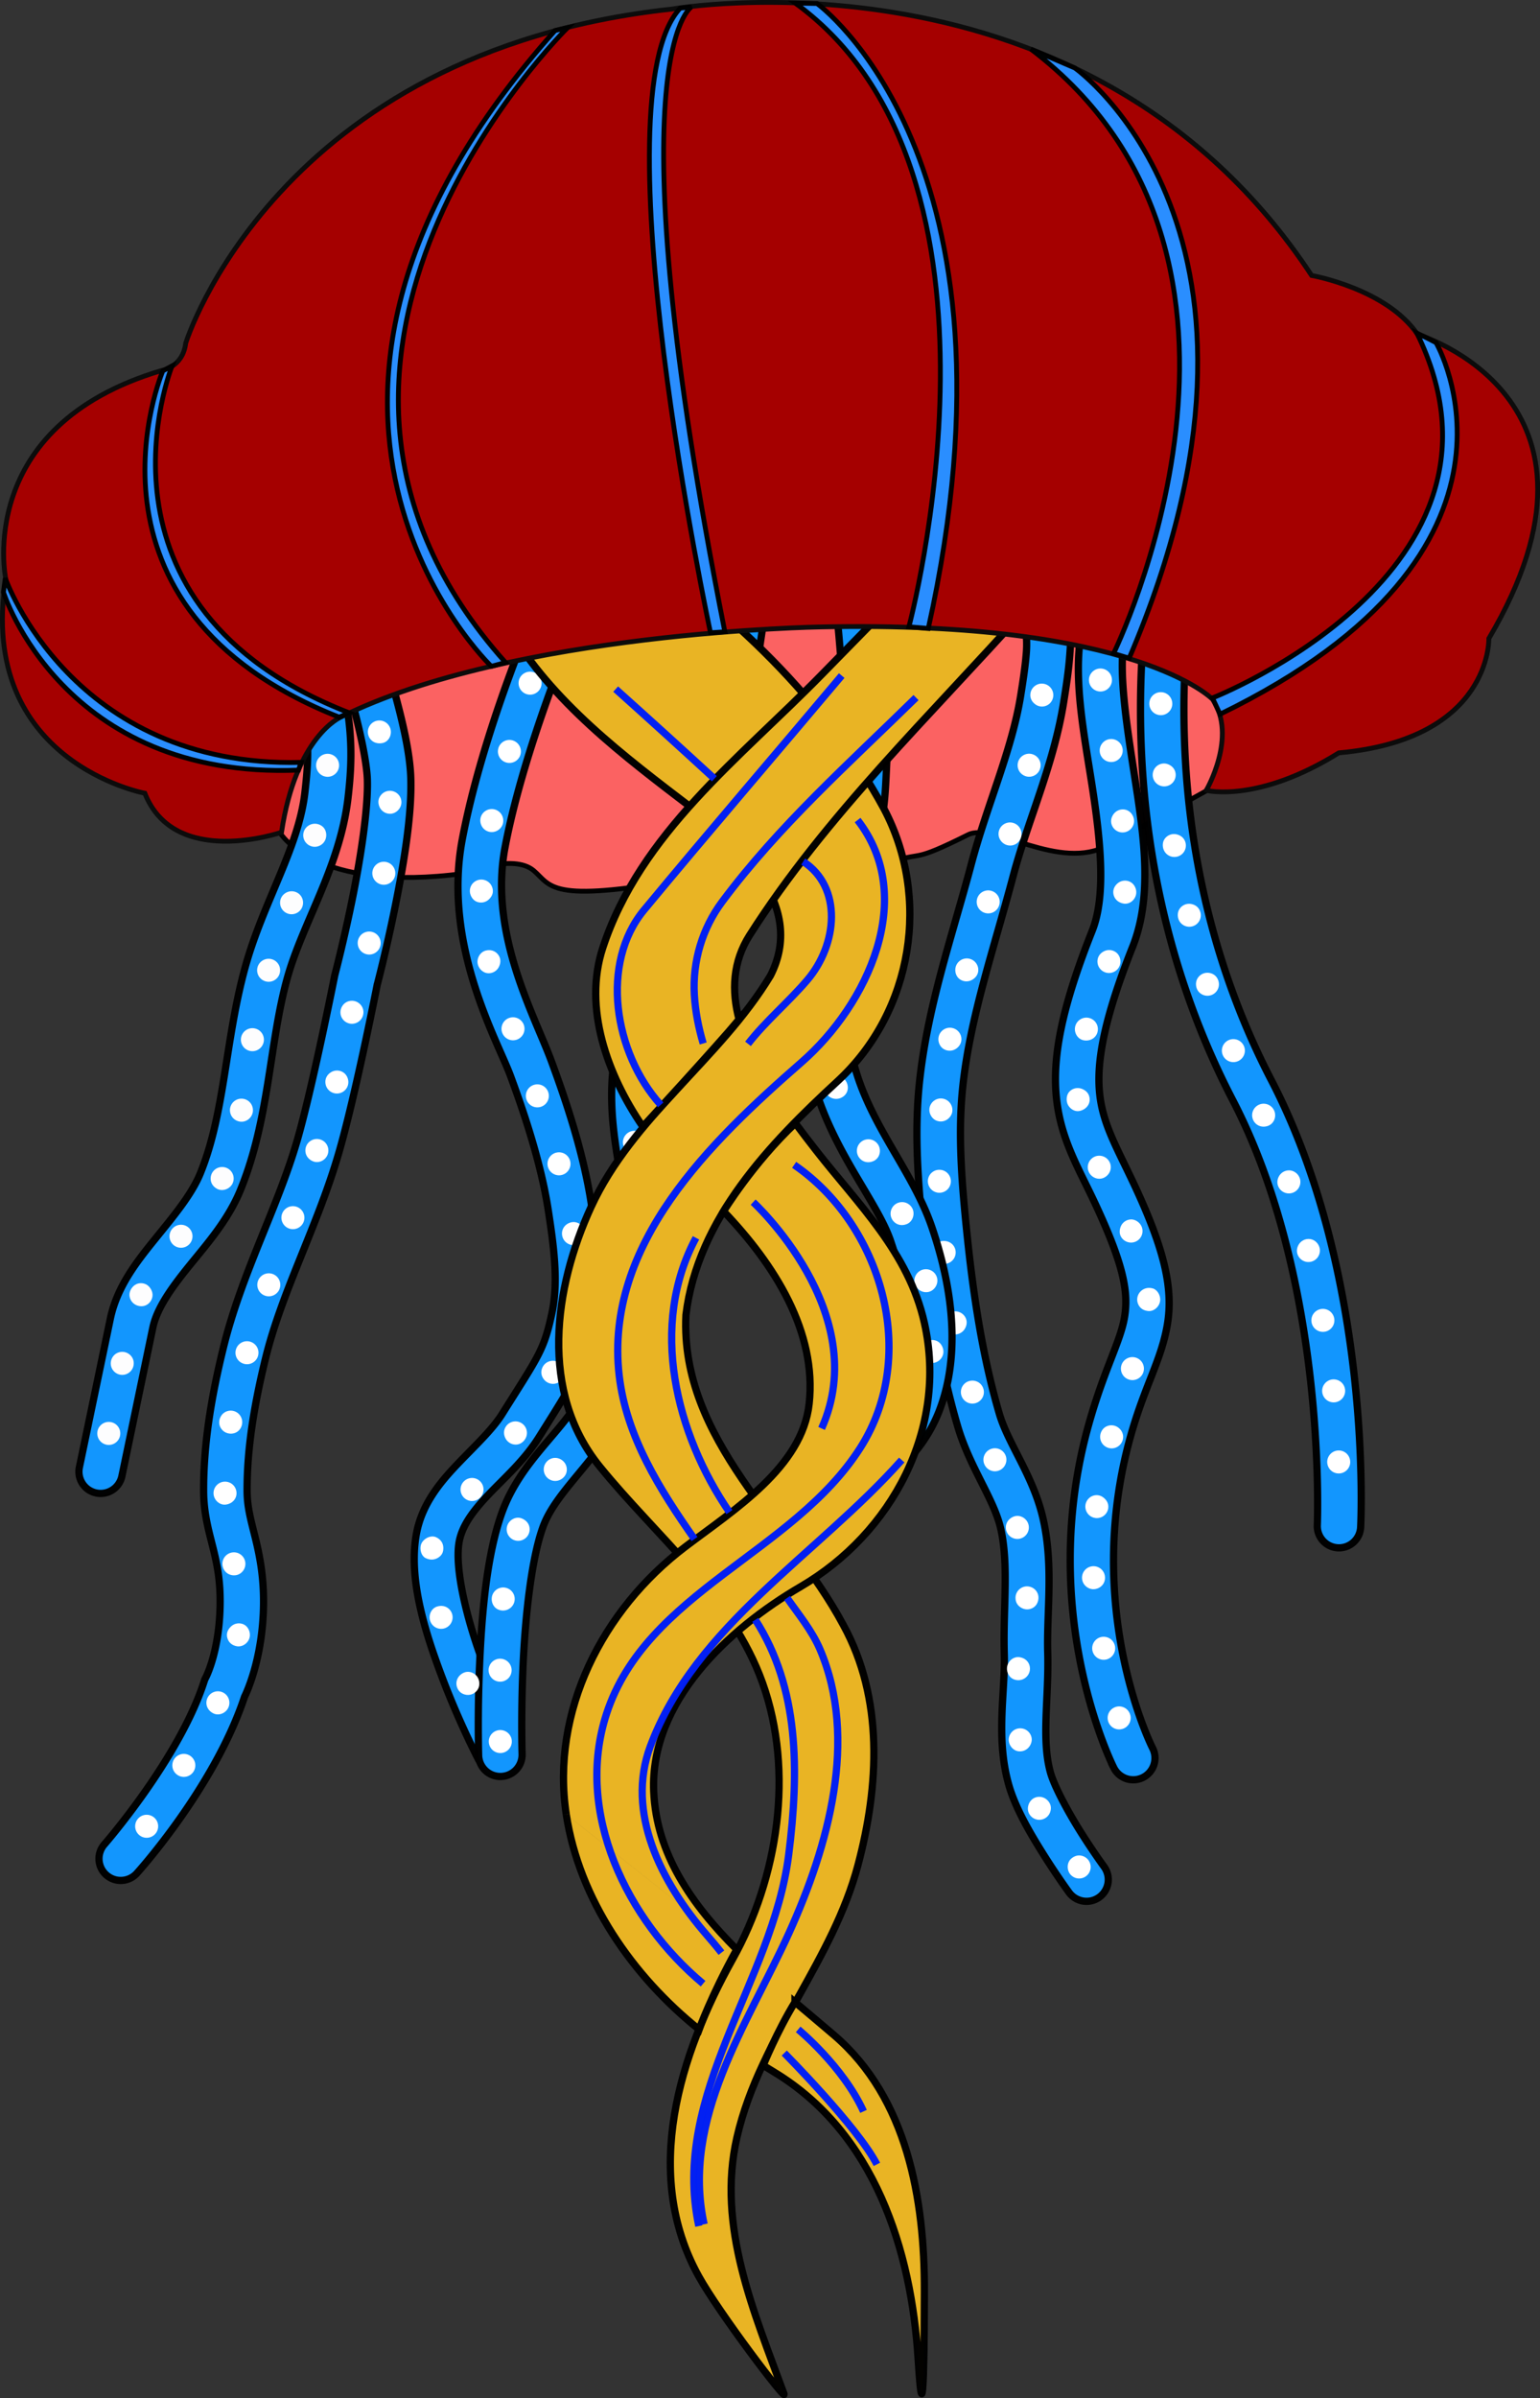 <?xml version="1.0" encoding="UTF-8" standalone="no"?>
<!-- Created with Inkscape (http://www.inkscape.org/) -->

<svg
   width="63.8mm"
   height="99.28mm"
   viewBox="0 0 63.8 99.28"
   version="1.1"
   id="svg1"
   xml:space="preserve"
   xmlns="http://www.w3.org/2000/svg"
   xmlns:svg="http://www.w3.org/2000/svg"><rect x="0" y="0" width="63.8" height="99.28" fill="#333333" stroke="none"/><defs
     id="defs1" /><g
     id="layer2"
     transform="translate(-250.264,-96.103)"><g
       id="g89"
       transform="translate(153.578,-2.365)"><path
         style="display:inline;fill:#fb6262;fill-opacity:1;stroke:#000000;stroke-width:0.2;stroke-dasharray:none;stroke-opacity:0.986"
         d="m 108.291,132.948 c 0,0 1.467,2.512 7.641,1.675 0,0 2.01,-0.837 2.863,-0.115 0.729,0.617 0.609,1.37 6.163,0.362 2.025,-0.367 3.981,0.883 8.749,-0.74 1.267,-0.431 0.691,0.089 3.083,-1.105 1.071,-0.535 3.784,1.552 5.811,0.43 l 4.463,-2.472 1.384,-3.255 -6.557,-3.871 -9.343,-0.494 -10.931,0.753 -8.031,2.009 -5.414,3.191 z"
         id="path9" /><path
         style="color:#000000;display:inline;fill:#1296fe;fill-opacity:1;stroke:#000001;stroke-width:0.3;stroke-linecap:round;stroke-dasharray:none;stroke-opacity:0.986"
         d="m 111.346,124.715 a 0.9,0.9 0 0 0 -0.572,1.139 c 0,0 0.273,0.824 0.553,1.863 0.28,1.04 0.556,2.318 0.578,3.023 0.038,1.23 -0.288,3.302 -0.635,5.002 -0.347,1.7 -0.703,3.053 -0.703,3.053 l -0.008,0.029 -0.006,0.027 c 0,0 -0.929,4.68 -1.562,6.854 -0.808,2.773 -2.299,5.485 -3.055,8.572 -0.466,1.904 -0.823,3.896 -0.814,5.926 0.004,0.915 0.211,1.629 0.379,2.303 0.168,0.674 0.313,1.332 0.305,2.332 -0.018,2.009 -0.602,3.09 -0.602,3.09 l -0.035,0.068 -0.023,0.072 c -1.032,3.204 -4.131,6.748 -4.131,6.748 a 0.9,0.9 0 0 0 0.072,1.27 0.9,0.9 0 0 0 1.271,-0.07 c 0,0 3.211,-3.534 4.459,-7.305 0.035,-0.07 0.767,-1.537 0.787,-3.857 0.01,-1.193 -0.181,-2.073 -0.357,-2.783 -0.177,-0.71 -0.321,-1.225 -0.324,-1.875 -0.008,-1.812 0.315,-3.663 0.762,-5.49 0.68,-2.78 2.151,-5.469 3.033,-8.496 0.693,-2.378 1.602,-7.01 1.602,-7.01 l -0.012,0.057 c 0,0 0.369,-1.4 0.727,-3.154 0.358,-1.754 0.718,-3.839 0.67,-5.416 -0.032,-1.052 -0.345,-2.345 -0.639,-3.438 -0.294,-1.093 -0.582,-1.961 -0.582,-1.961 a 0.9,0.9 0 0 0 -1.137,-0.572 z"
         id="path11" /><path
         style="color:#000000;display:inline;fill:#1296fe;fill-opacity:1;stroke:#000001;stroke-width:0.3;stroke-linecap:round;stroke-dasharray:none;stroke-opacity:0.986"
         d="m 109.416,124.582 a 0.9,0.9 0 0 0 -0.645,1.098 c 0.725,2.782 0.768,3.701 0.543,5.623 -0.266,2.271 -1.715,4.502 -2.459,7.166 -0.842,3.015 -0.841,6.057 -1.871,8.576 -0.359,0.878 -1.099,1.76 -1.867,2.709 -0.768,0.949 -1.583,1.978 -1.861,3.311 l -1.281,6.146 a 0.9,0.9 0 0 0 0.697,1.064 0.9,0.9 0 0 0 1.064,-0.697 l 1.281,-6.146 c 0.166,-0.796 0.756,-1.628 1.498,-2.545 0.742,-0.917 1.62,-1.902 2.135,-3.16 1.211,-2.961 1.189,-6.086 1.939,-8.773 0.639,-2.291 2.181,-4.604 2.514,-7.441 0.239,-2.038 0.159,-3.412 -0.59,-6.285 a 0.9,0.9 0 0 0 -1.098,-0.645 z"
         id="path12" /><g
         id="path13"
         style="display:inline;fill:#1296fe;fill-opacity:1;stroke:#000001;stroke-width:0.3;stroke-dasharray:none;stroke-opacity:0.986"><path
           style="color:#000000;fill:#1296fe;fill-opacity:1;stroke:#000001;stroke-width:0.3;stroke-linecap:round;stroke-dasharray:none;stroke-opacity:0.986"
           d="m 119.68,124.123 a 0.9,0.9 0 0 0 -1.178,0.484 c 0,0 -1.894,4.517 -2.666,8.617 -0.819,4.35 1.445,8.291 1.996,9.777 0.619,1.671 1.276,3.686 1.562,5.533 0.235,1.515 0.435,2.993 0.16,4.281 -0.331,1.55 -0.537,1.761 -2.066,4.193 -0.417,0.664 -1.138,1.324 -1.859,2.082 -0.721,0.758 -1.47,1.656 -1.693,2.883 -0.341,1.879 0.37,4.096 1.078,5.965 0.708,1.868 1.484,3.352 1.484,3.352 a 0.9,0.9 0 0 0 1.215,0.379 0.9,0.9 0 0 0 0.381,-1.215 c 0,0 -0.731,-1.397 -1.396,-3.152 -0.665,-1.755 -1.19,-3.907 -0.99,-5.006 0.121,-0.667 0.573,-1.278 1.225,-1.963 0.651,-0.685 1.473,-1.401 2.08,-2.367 1.522,-2.42 1.941,-3.073 2.305,-4.775 0.367,-1.718 0.093,-3.412 -0.143,-4.934 -0.319,-2.059 -1.017,-4.16 -1.654,-5.881 -0.706,-1.906 -2.584,-5.263 -1.914,-8.818 0.717,-3.805 2.559,-8.26 2.559,-8.26 a 0.9,0.9 0 0 0 -0.484,-1.176 z"
           id="path21" /><g
           id="g20"
           style="fill:#1296fe;fill-opacity:1;stroke:#000001;stroke-width:0.3;stroke-dasharray:none;stroke-opacity:0.986" /></g><path
         style="color:#000000;display:inline;fill:#1296fe;fill-opacity:1;stroke:#000001;stroke-width:0.3;stroke-linecap:round;stroke-dasharray:none;stroke-opacity:0.986"
         d="m 127.537,123.305 a 0.9,0.9 0 0 0 -1.02,0.76 c 0,0 -0.859,5.886 -1.508,8.666 -0.741,3.177 -2.523,6.336 -2.926,9.994 -0.202,1.831 0.167,3.582 0.461,5.229 0.294,1.646 0.511,3.178 0.211,4.584 -0.28,1.312 -1.285,2.58 -2.184,4.051 -0.793,1.298 -2.356,2.5 -3.076,4.461 -0.642,1.748 -0.848,4.204 -0.939,6.295 -0.092,2.091 -0.041,3.793 -0.041,3.793 a 0.9,0.9 0 0 0 0.928,0.873 0.9,0.9 0 0 0 0.873,-0.926 c 0,0 -0.05,-1.641 0.039,-3.66 0.089,-2.019 0.346,-4.438 0.83,-5.756 0.485,-1.321 1.894,-2.455 2.924,-4.141 0.805,-1.319 2.006,-2.728 2.408,-4.613 0.391,-1.828 0.097,-3.604 -0.201,-5.277 -0.299,-1.674 -0.604,-3.258 -0.443,-4.715 0.35,-3.173 2.071,-6.268 2.891,-9.783 0.695,-2.979 1.535,-8.814 1.535,-8.814 a 0.9,0.9 0 0 0 -0.762,-1.02 z"
         id="path14" /><path
         style="color:#000000;display:inline;fill:#1296fe;fill-opacity:1;stroke:#000001;stroke-width:0.3;stroke-linecap:round;stroke-dasharray:none;stroke-opacity:0.986"
         d="m 140.275,123.131 a 0.9,0.9 0 0 0 -0.688,0.037 0.9,0.9 0 0 0 -0.424,1.199 c -0.005,-0.01 0.087,0.508 0.045,1.086 -0.042,0.578 -0.146,1.247 -0.236,1.809 -0.364,2.27 -1.395,4.523 -2.053,7.006 -0.768,2.898 -1.812,5.857 -2.143,9.025 -0.221,2.113 -0.048,4.208 0.156,6.225 0.27,2.659 0.655,5.358 1.424,7.98 0.511,1.744 1.529,3.04 1.801,4.307 0.325,1.512 0.082,3.252 0.135,5.123 0.045,1.582 -0.363,3.452 0.176,5.395 0.272,0.982 0.893,2.033 1.449,2.918 0.556,0.885 1.057,1.57 1.057,1.57 a 0.9,0.9 0 0 0 1.258,0.195 0.9,0.9 0 0 0 0.195,-1.258 c 0,0 -0.467,-0.638 -0.986,-1.465 -0.519,-0.827 -1.082,-1.876 -1.238,-2.441 -0.384,-1.386 -0.058,-3.093 -0.111,-4.965 -0.047,-1.655 0.242,-3.515 -0.174,-5.451 -0.39,-1.819 -1.456,-3.15 -1.832,-4.434 -0.721,-2.458 -1.097,-5.048 -1.361,-7.656 -0.202,-1.991 -0.354,-3.962 -0.156,-5.855 0.302,-2.889 1.3,-5.762 2.092,-8.752 0.604,-2.28 1.674,-4.586 2.09,-7.182 0.091,-0.566 0.204,-1.278 0.254,-1.965 0.05,-0.687 0.108,-1.318 -0.215,-1.992 a 0.9,0.9 0 0 0 -0.514,-0.459 z"
         id="path16" /><path
         d="m 141.06,176.098 c 0.137,0.135 0.343,0.174 0.52,0.099 0.178,-0.076 0.292,-0.25 0.291,-0.443 -0.002,-0.193 -0.119,-0.366 -0.298,-0.438 -0.179,-0.073 -0.356,-0.033 -0.503,0.092 -0.2,0.171 -0.198,0.505 -0.01,0.69 z m -1.745,-2.558 c 0.085,0.173 0.266,0.277 0.458,0.265 0.193,-0.013 0.359,-0.14 0.421,-0.322 0.062,-0.183 0.023,-0.35 -0.112,-0.487 -0.135,-0.138 -0.34,-0.181 -0.519,-0.109 -0.244,0.098 -0.365,0.416 -0.248,0.653 z m -0.835,-2.987 c 0.025,0.191 0.175,0.369 0.363,0.409 0.189,0.04 0.383,-0.038 0.493,-0.197 0.109,-0.159 0.128,-0.34 0.032,-0.508 -0.096,-0.168 -0.283,-0.261 -0.474,-0.237 -0.261,0.033 -0.447,0.271 -0.414,0.533 z m -0.076,-3.043 c -0.015,0.192 0.086,0.391 0.262,0.471 0.176,0.079 0.377,0.053 0.523,-0.072 0.147,-0.125 0.203,-0.327 0.144,-0.51 -0.06,-0.184 -0.217,-0.299 -0.408,-0.327 -0.26,-0.038 -0.501,0.175 -0.521,0.438 z m 0.353,-2.893 c 0,0.193 0.096,0.34 0.268,0.426 0.173,0.087 0.38,0.061 0.526,-0.065 0.146,-0.127 0.198,-0.366 0.124,-0.544 -0.074,-0.178 -0.248,-0.294 -0.441,-0.294 -0.264,0 -0.477,0.214 -0.477,0.477 z m -0.386,-2.797 c 0.047,0.187 0.203,0.326 0.394,0.354 0.191,0.028 0.379,-0.062 0.478,-0.228 0.099,-0.166 0.088,-0.375 -0.028,-0.529 -0.115,-0.155 -0.322,-0.234 -0.506,-0.175 -0.251,0.081 -0.403,0.322 -0.338,0.578 z m -0.916,-2.761 c 0.064,0.182 0.233,0.309 0.425,0.318 0.193,0.009 0.372,-0.099 0.454,-0.274 0.083,-0.174 0.054,-0.379 -0.075,-0.522 -0.129,-0.144 -0.332,-0.195 -0.514,-0.131 -0.248,0.088 -0.378,0.36 -0.29,0.609 z m -0.942,-2.827 c 0.054,0.185 0.214,0.32 0.406,0.341 0.191,0.021 0.377,-0.076 0.47,-0.245 0.093,-0.169 0.074,-0.377 -0.046,-0.528 -0.121,-0.15 -0.32,-0.213 -0.506,-0.159 -0.253,0.073 -0.398,0.338 -0.324,0.591 z m -0.721,-2.913 c 0.035,0.189 0.189,0.357 0.379,0.387 0.191,0.031 0.381,-0.056 0.482,-0.22 0.101,-0.164 0.114,-0.351 0.009,-0.513 -0.105,-0.162 -0.297,-0.244 -0.487,-0.21 -0.259,0.048 -0.43,0.297 -0.383,0.556 z m -0.463,-2.942 c 0.025,0.191 0.163,0.349 0.349,0.399 0.186,0.051 0.384,-0.016 0.502,-0.169 0.118,-0.153 0.132,-0.362 0.036,-0.529 -0.096,-0.167 -0.278,-0.25 -0.471,-0.236 -0.262,0.02 -0.45,0.274 -0.416,0.535 z m -0.203,-2.998 c 0.004,0.193 0.123,0.365 0.303,0.435 0.179,0.071 0.384,0.026 0.518,-0.112 0.133,-0.139 0.171,-0.345 0.093,-0.522 -0.077,-0.177 -0.253,-0.29 -0.445,-0.286 -0.264,0.004 -0.473,0.222 -0.469,0.485 z m 0.064,-3.008 c -0.019,0.192 0.095,0.4 0.27,0.48 0.175,0.081 0.381,0.049 0.523,-0.082 0.142,-0.131 0.194,-0.302 0.139,-0.487 -0.056,-0.185 -0.217,-0.318 -0.409,-0.338 -0.262,-0.026 -0.496,0.165 -0.523,0.427 z m 0.381,-2.973 c -0.038,0.189 0.045,0.398 0.209,0.498 0.165,0.1 0.374,0.092 0.53,-0.022 0.156,-0.114 0.234,-0.287 0.197,-0.477 -0.038,-0.189 -0.186,-0.337 -0.375,-0.374 -0.259,-0.052 -0.51,0.116 -0.561,0.375 z m 0.713,-2.919 c -0.058,0.184 0,0.407 0.155,0.522 0.155,0.115 0.364,0.125 0.529,0.026 0.166,-0.099 0.262,-0.254 0.246,-0.447 -0.017,-0.192 -0.148,-0.355 -0.332,-0.413 -0.252,-0.079 -0.519,0.061 -0.598,0.312 z m 0.886,-2.817 c -0.057,0.184 0.001,0.384 0.149,0.508 0.148,0.124 0.356,0.147 0.527,0.058 0.171,-0.089 0.271,-0.273 0.255,-0.465 -0.017,-0.192 -0.148,-0.355 -0.332,-0.413 -0.252,-0.079 -0.519,0.06 -0.599,0.312 z m 0.903,-2.806 c -0.055,0.184 0.007,0.375 0.153,0.501 0.146,0.126 0.354,0.151 0.526,0.063 0.172,-0.087 0.272,-0.283 0.253,-0.475 -0.02,-0.192 -0.153,-0.353 -0.338,-0.409 -0.252,-0.076 -0.518,0.067 -0.594,0.32 z m 0.785,-2.823 c -0.046,0.187 0.024,0.384 0.18,0.498 0.155,0.115 0.364,0.125 0.529,0.026 0.165,-0.1 0.254,-0.289 0.226,-0.48 -0.029,-0.19 -0.169,-0.345 -0.357,-0.392 -0.255,-0.064 -0.514,0.092 -0.578,0.348 z m 0.514,-2.833 c -0.018,0.192 0.083,0.355 0.248,0.455 0.165,0.1 0.383,0.08 0.532,-0.043 0.148,-0.123 0.208,-0.324 0.151,-0.508 -0.057,-0.184 -0.219,-0.316 -0.411,-0.334 -0.262,-0.025 -0.495,0.168 -0.52,0.43 z"
         style="display:inline;fill:#ffffff;fill-opacity:1;stroke:none;stroke-width:0.177;stroke-dasharray:none;stroke-opacity:0.986"
         id="circle8100" /><path
         style="color:#000000;display:inline;fill:#1296fe;fill-opacity:1;stroke:#000001;stroke-width:0.3;stroke-linecap:round;stroke-dasharray:none;stroke-opacity:0.986"
         d="m 132.188,123.199 a 0.9,0.9 0 0 0 -0.803,0.99 c 0,0 0.354,3.544 0.273,5.105 -0.164,3.165 0.064,1.545 -1.447,9.188 -1.103,5.574 2.539,8.917 3.375,11.367 1.095,3.213 0.799,5.216 0.314,6.422 -0.485,1.206 -1.094,1.58 -1.094,1.58 a 0.9,0.9 0 0 0 -0.246,1.25 0.9,0.9 0 0 0 1.248,0.246 c 0,0 1.106,-0.775 1.762,-2.404 0.655,-1.629 0.925,-4.145 -0.279,-7.676 -1.125,-3.299 -4.245,-5.732 -3.314,-10.436 1.509,-7.631 1.318,-6.331 1.479,-9.445 0.1,-1.936 -0.279,-5.385 -0.279,-5.385 a 0.9,0.9 0 0 0 -0.988,-0.803 z"
         id="path15" /><path
         style="color:#000000;display:inline;fill:#1296fe;fill-opacity:1;stroke:#000001;stroke-width:0.3;stroke-linecap:round;stroke-dasharray:none;stroke-opacity:0.986"
         d="m 142.641,123.564 a 0.9,0.9 0 0 0 -1.08,0.672 c -0.482,2.07 0.014,4.462 0.373,6.785 0.359,2.323 0.572,4.544 0.002,5.977 -1.281,3.22 -1.663,5.268 -1.48,6.957 0.183,1.689 0.909,2.864 1.582,4.301 1.234,2.633 1.406,3.754 1.232,4.762 -0.174,1.008 -0.849,2.161 -1.484,4.434 -2.196,7.852 1.047,14.205 1.047,14.205 a 0.9,0.9 0 0 0 1.211,0.393 0.9,0.9 0 0 0 0.393,-1.211 c 0,0 -2.921,-5.732 -0.916,-12.902 0.584,-2.09 1.271,-3.15 1.523,-4.613 0.253,-1.464 -0.083,-3.071 -1.377,-5.83 -0.716,-1.528 -1.285,-2.469 -1.422,-3.732 -0.137,-1.264 0.134,-3.006 1.363,-6.096 0.835,-2.098 0.47,-4.559 0.105,-6.918 -0.365,-2.359 -0.739,-4.648 -0.4,-6.102 a 0.9,0.9 0 0 0 -0.672,-1.08 z"
         id="path18" /><path
         style="color:#000000;display:inline;fill:#1296fe;fill-opacity:1;stroke:#000001;stroke-width:0.3;stroke-linecap:round;stroke-dasharray:none;stroke-opacity:0.986"
         d="m 144.994,124.229 a 0.9,0.9 0 0 0 -0.961,0.834 c -0.481,6.847 0.819,13.36 3.725,18.951 3.93,7.563 3.502,17.59 3.502,17.59 a 0.9,0.9 0 0 0 0.855,0.941 0.9,0.9 0 0 0 0.941,-0.855 c 0,0 0.549,-10.328 -3.701,-18.506 -2.743,-5.278 -3.987,-11.453 -3.527,-17.994 a 0.9,0.9 0 0 0 -0.834,-0.961 z"
         id="path19" /><path
         d="m 110.734,130.18 c 0.012,-0.193 -0.093,-0.373 -0.266,-0.458 -0.173,-0.085 -0.381,-0.057 -0.525,0.07 -0.145,0.128 -0.199,0.33 -0.136,0.512 0.062,0.183 0.229,0.31 0.421,0.322 0.263,0.016 0.489,-0.183 0.506,-0.446 z m -0.552,3.003 c 0.055,-0.185 0,-0.405 -0.157,-0.517 -0.156,-0.113 -0.358,-0.13 -0.527,-0.039 -0.17,0.092 -0.268,0.277 -0.248,0.469 0.02,0.192 0.154,0.353 0.339,0.408 0.252,0.075 0.518,-0.069 0.593,-0.321 z m -0.969,2.821 c 0.066,-0.181 0.018,-0.388 -0.125,-0.518 -0.144,-0.129 -0.351,-0.159 -0.525,-0.076 -0.174,0.083 -0.282,0.256 -0.274,0.449 0.007,0.193 0.131,0.362 0.312,0.428 0.247,0.091 0.521,-0.036 0.612,-0.283 z m -0.942,2.769 c 0.056,-0.185 -0.005,-0.385 -0.154,-0.507 -0.149,-0.122 -0.357,-0.142 -0.527,-0.051 -0.17,0.091 -0.269,0.275 -0.25,0.467 0.019,0.192 0.152,0.354 0.337,0.409 0.252,0.077 0.518,-0.066 0.594,-0.318 z m -0.658,2.818 c 0.033,-0.19 -0.052,-0.382 -0.215,-0.485 -0.163,-0.103 -0.372,-0.098 -0.53,0.013 -0.158,0.111 -0.233,0.306 -0.191,0.494 0.042,0.189 0.194,0.333 0.384,0.366 0.259,0.045 0.506,-0.129 0.552,-0.388 z m -0.452,2.903 c 0.027,-0.192 -0.064,-0.38 -0.23,-0.478 -0.167,-0.098 -0.376,-0.086 -0.53,0.03 -0.154,0.117 -0.223,0.314 -0.174,0.501 0.048,0.187 0.199,0.319 0.389,0.352 0.259,0.045 0.508,-0.145 0.545,-0.405 z m -0.837,2.96 c 0.08,-0.175 0.046,-0.382 -0.085,-0.523 -0.131,-0.141 -0.335,-0.189 -0.516,-0.122 -0.18,0.067 -0.303,0.237 -0.31,0.43 -0.007,0.193 0.091,0.346 0.259,0.441 0.23,0.129 0.542,0.014 0.652,-0.226 z m -1.798,2.526 c 0.135,-0.138 0.173,-0.344 0.097,-0.521 -0.076,-0.177 -0.251,-0.291 -0.444,-0.289 -0.193,0.002 -0.366,0.121 -0.437,0.3 -0.072,0.179 -0.029,0.383 0.109,0.518 0.189,0.184 0.491,0.18 0.675,-0.008 z m -1.557,2.275 c 0.077,-0.177 0.029,-0.364 -0.097,-0.51 -0.125,-0.147 -0.337,-0.194 -0.516,-0.124 -0.179,0.071 -0.318,0.278 -0.306,0.47 0.011,0.193 0.137,0.359 0.32,0.422 0.248,0.087 0.494,-0.017 0.599,-0.258 z m -0.75,2.739 c 0.035,-0.19 -0.041,-0.371 -0.201,-0.48 -0.159,-0.109 -0.368,-0.11 -0.53,-0.005 -0.161,0.106 -0.245,0.311 -0.204,0.5 0.04,0.188 0.191,0.334 0.38,0.369 0.26,0.047 0.508,-0.125 0.555,-0.384 z m -0.56,2.913 c 0.04,-0.189 -0.038,-0.383 -0.197,-0.492 -0.16,-0.109 -0.369,-0.111 -0.53,-0.006 -0.162,0.106 -0.244,0.298 -0.208,0.488 0.035,0.19 0.182,0.339 0.37,0.379 0.258,0.054 0.511,-0.111 0.565,-0.369 z"
         style="display:inline;fill:#fdfdfe;fill-opacity:1;stroke:none;stroke-width:0.177;stroke-dasharray:none;stroke-opacity:0.986"
         id="circle3322" /><path
         d="m 112.86,128.635 c -0.055,-0.185 -0.216,-0.319 -0.408,-0.339 -0.192,-0.02 -0.377,0.077 -0.469,0.247 -0.091,0.169 -0.072,0.378 0.049,0.527 0.122,0.15 0.313,0.197 0.502,0.159 0.258,-0.053 0.401,-0.342 0.326,-0.594 z m 0.456,3.024 c -0.009,-0.193 -0.133,-0.361 -0.315,-0.426 -0.181,-0.066 -0.384,-0.016 -0.514,0.127 -0.13,0.142 -0.157,0.315 -0.087,0.494 0.07,0.18 0.242,0.3 0.435,0.304 0.263,0.005 0.493,-0.236 0.481,-0.499 z m -0.257,3.031 c 0.028,-0.191 -0.061,-0.38 -0.226,-0.48 -0.166,-0.099 -0.375,-0.089 -0.53,0.025 -0.155,0.115 -0.225,0.312 -0.179,0.499 0.047,0.187 0.201,0.328 0.392,0.357 0.261,0.039 0.504,-0.141 0.543,-0.401 z m -0.616,2.934 c 0.047,-0.187 -0.023,-0.384 -0.178,-0.499 -0.155,-0.115 -0.364,-0.125 -0.53,-0.026 -0.165,0.099 -0.255,0.289 -0.226,0.479 0.028,0.191 0.169,0.346 0.356,0.393 0.256,0.064 0.515,-0.091 0.578,-0.347 z m -0.711,2.851 c 0.041,-0.189 -0.029,-0.369 -0.184,-0.484 -0.155,-0.115 -0.364,-0.125 -0.529,-0.026 -0.165,0.099 -0.257,0.305 -0.223,0.495 0.035,0.19 0.181,0.34 0.369,0.381 0.258,0.055 0.511,-0.108 0.567,-0.366 z m -0.628,2.906 c 0.048,-0.187 -0.028,-0.402 -0.187,-0.512 -0.159,-0.109 -0.368,-0.111 -0.53,-0.006 -0.162,0.105 -0.244,0.274 -0.217,0.465 0.027,0.191 0.166,0.347 0.353,0.395 0.255,0.066 0.515,-0.087 0.581,-0.342 z m -0.835,2.857 c 0.057,-0.185 -0.002,-0.385 -0.15,-0.509 -0.148,-0.123 -0.356,-0.145 -0.527,-0.055 -0.171,0.089 -0.271,0.273 -0.253,0.465 0.017,0.192 0.147,0.345 0.328,0.411 0.248,0.09 0.524,-0.061 0.602,-0.312 z m -1,2.802 c 0.066,-0.181 0.016,-0.384 -0.126,-0.514 -0.142,-0.131 -0.349,-0.162 -0.524,-0.081 -0.175,0.082 -0.283,0.261 -0.275,0.453 0.009,0.193 0.132,0.362 0.314,0.428 0.247,0.09 0.521,-0.038 0.611,-0.286 z m -0.997,2.775 c 0.064,-0.182 0.011,-0.385 -0.132,-0.513 -0.144,-0.129 -0.351,-0.158 -0.525,-0.075 -0.174,0.084 -0.28,0.264 -0.27,0.457 0.011,0.192 0.137,0.36 0.319,0.423 0.249,0.087 0.521,-0.044 0.608,-0.292 z m -0.897,2.789 c 0.055,-0.185 -0.007,-0.385 -0.157,-0.506 -0.15,-0.122 -0.358,-0.141 -0.528,-0.049 -0.169,0.092 -0.267,0.277 -0.247,0.469 0.02,0.191 0.154,0.352 0.339,0.407 0.252,0.075 0.518,-0.068 0.593,-0.321 z m -0.662,2.827 c 0.036,-0.189 -0.046,-0.382 -0.207,-0.488 -0.161,-0.106 -0.37,-0.104 -0.53,0.005 -0.159,0.108 -0.244,0.329 -0.195,0.516 0.05,0.186 0.206,0.324 0.398,0.35 0.261,0.036 0.485,-0.124 0.534,-0.383 z m -0.228,2.842 c -0.003,-0.192 -0.122,-0.364 -0.302,-0.435 -0.179,-0.071 -0.383,-0.027 -0.517,0.111 -0.135,0.139 -0.172,0.345 -0.095,0.522 0.076,0.177 0.264,0.307 0.456,0.286 0.262,-0.028 0.462,-0.22 0.458,-0.484 z m 0.362,2.86 c -0.031,-0.191 -0.173,-0.344 -0.361,-0.389 -0.187,-0.044 -0.384,0.029 -0.497,0.185 -0.113,0.156 -0.12,0.365 -0.019,0.529 0.101,0.165 0.285,0.247 0.476,0.222 0.261,-0.034 0.443,-0.287 0.401,-0.547 z m 0.191,3.057 c 0.017,-0.192 -0.087,-0.4 -0.263,-0.478 -0.177,-0.078 -0.383,-0.042 -0.522,0.092 -0.14,0.133 -0.203,0.302 -0.145,0.486 0.058,0.184 0.201,0.298 0.392,0.33 0.26,0.043 0.515,-0.168 0.538,-0.43 z m -0.888,2.962 c 0.077,-0.176 0.041,-0.382 -0.092,-0.522 -0.134,-0.139 -0.338,-0.184 -0.518,-0.114 -0.179,0.07 -0.299,0.241 -0.304,0.434 -0.004,0.193 0.107,0.355 0.279,0.444 0.234,0.121 0.529,-0.001 0.635,-0.242 z m -1.443,2.652 c 0.102,-0.164 0.095,-0.373 -0.018,-0.53 -0.112,-0.157 -0.308,-0.23 -0.496,-0.187 -0.188,0.044 -0.331,0.197 -0.362,0.388 -0.031,0.19 0.055,0.38 0.219,0.482 0.224,0.139 0.518,0.07 0.657,-0.153 z m -1.536,2.513 c 0.099,-0.165 0.089,-0.374 -0.026,-0.529 -0.116,-0.155 -0.313,-0.225 -0.5,-0.178 -0.187,0.047 -0.327,0.202 -0.355,0.393 -0.028,0.191 0.061,0.38 0.227,0.479 0.226,0.135 0.519,0.061 0.654,-0.165 z"
         style="display:inline;fill:#ffffff;fill-opacity:1;stroke:none;stroke-width:0.177;stroke-dasharray:none;stroke-opacity:0.986"
         id="circle9359" /><path
         d="m 115.62,168.314 c 0.063,0.183 0.203,0.294 0.394,0.318 0.192,0.023 0.379,-0.071 0.474,-0.239 0.095,-0.167 0.068,-0.406 -0.06,-0.55 -0.128,-0.145 -0.337,-0.207 -0.515,-0.134 -0.244,0.1 -0.379,0.356 -0.293,0.605 z m -1.103,-2.715 c 0.072,0.179 0.244,0.298 0.437,0.301 0.192,0.003 0.368,-0.111 0.444,-0.288 0.077,-0.177 0.039,-0.383 -0.095,-0.522 -0.135,-0.138 -0.329,-0.173 -0.512,-0.113 -0.251,0.082 -0.371,0.377 -0.274,0.622 z m -0.398,-3.156 c -0.043,0.188 0.023,0.438 0.195,0.525 0.172,0.087 0.358,0.089 0.522,-0.013 0.163,-0.102 0.224,-0.234 0.216,-0.427 -0.008,-0.193 -0.122,-0.34 -0.297,-0.421 -0.239,-0.111 -0.577,0.08 -0.636,0.336 z m 1.748,-2.608 c -0.119,0.151 -0.136,0.36 -0.041,0.528 0.094,0.169 0.28,0.263 0.472,0.241 0.192,-0.023 0.351,-0.159 0.403,-0.345 0.052,-0.185 -0.013,-0.384 -0.164,-0.504 -0.207,-0.163 -0.507,-0.127 -0.67,0.08 z m 1.781,-2.318 c -0.11,0.159 -0.106,0.35 -0.01,0.517 0.096,0.167 0.284,0.259 0.475,0.234 0.192,-0.025 0.353,-0.192 0.394,-0.381 0.04,-0.188 -0.037,-0.383 -0.196,-0.492 -0.217,-0.15 -0.514,-0.095 -0.663,0.122 z m 1.51,-2.438 c -0.081,0.175 -0.053,0.354 0.069,0.504 0.122,0.149 0.322,0.21 0.507,0.154 0.184,-0.056 0.326,-0.248 0.334,-0.441 0.007,-0.192 -0.102,-0.371 -0.278,-0.451 -0.239,-0.11 -0.522,-0.006 -0.632,0.234 z m 0.871,-2.691 c -0.036,0.19 0.044,0.382 0.205,0.489 0.161,0.106 0.37,0.106 0.53,-0.002 0.16,-0.108 0.248,-0.35 0.191,-0.534 -0.056,-0.185 -0.217,-0.317 -0.409,-0.336 -0.263,-0.026 -0.466,0.125 -0.517,0.383 z m -0.057,-2.792 c 0.024,0.191 0.161,0.349 0.347,0.401 0.186,0.051 0.385,-0.015 0.503,-0.167 0.119,-0.152 0.134,-0.361 0.039,-0.529 -0.096,-0.168 -0.297,-0.271 -0.487,-0.236 -0.259,0.049 -0.434,0.269 -0.402,0.531 z m -0.589,-2.828 c 0.048,0.186 0.205,0.325 0.396,0.352 0.191,0.027 0.379,-0.064 0.477,-0.231 0.097,-0.166 0.085,-0.375 -0.031,-0.529 -0.116,-0.154 -0.314,-0.222 -0.5,-0.174 -0.255,0.066 -0.408,0.327 -0.342,0.582 z m -0.883,-2.771 c 0.066,0.182 0.234,0.306 0.427,0.314 0.193,0.009 0.372,-0.1 0.453,-0.274 0.082,-0.175 0.05,-0.382 -0.08,-0.524 -0.13,-0.143 -0.333,-0.193 -0.515,-0.127 -0.247,0.09 -0.375,0.364 -0.285,0.611 z m -1.009,-2.776 c 0.066,0.182 0.235,0.305 0.428,0.314 0.192,0.008 0.371,-0.1 0.453,-0.275 0.081,-0.175 0.05,-0.382 -0.081,-0.524 -0.13,-0.142 -0.333,-0.192 -0.515,-0.126 -0.247,0.09 -0.375,0.364 -0.285,0.611 z m -1.003,-2.806 c 0.055,0.184 0.228,0.336 0.42,0.344 0.193,0.009 0.372,-0.1 0.453,-0.275 0.082,-0.175 0.075,-0.359 -0.047,-0.508 -0.122,-0.15 -0.303,-0.202 -0.491,-0.159 -0.257,0.058 -0.411,0.345 -0.335,0.598 z m -0.336,-3.095 c -0.015,0.192 0.106,0.408 0.285,0.479 0.18,0.071 0.384,0.028 0.518,-0.111 0.135,-0.138 0.185,-0.296 0.126,-0.479 -0.06,-0.184 -0.225,-0.313 -0.417,-0.328 -0.263,-0.02 -0.492,0.176 -0.512,0.439 z m 0.444,-2.997 c -0.047,0.188 0.035,0.402 0.195,0.51 0.16,0.109 0.369,0.11 0.53,0.003 0.161,-0.106 0.238,-0.278 0.21,-0.469 -0.029,-0.19 -0.17,-0.345 -0.357,-0.392 -0.256,-0.063 -0.515,0.093 -0.578,0.348 z m 0.734,-2.872 c -0.051,0.187 0.016,0.385 0.168,0.503 0.153,0.118 0.362,0.132 0.529,0.037 0.167,-0.096 0.261,-0.283 0.236,-0.475 -0.024,-0.191 -0.162,-0.349 -0.348,-0.4 -0.254,-0.069 -0.516,0.081 -0.585,0.335 z m 0.862,-2.846 c -0.058,0.184 -10e-4,0.385 0.147,0.51 0.147,0.124 0.355,0.148 0.526,0.059 0.172,-0.088 0.273,-0.271 0.257,-0.463 -0.016,-0.193 -0.146,-0.356 -0.33,-0.415 -0.251,-0.08 -0.52,0.058 -0.6,0.309 z"
         style="display:inline;fill:#ffffff;fill-opacity:1;stroke:none;stroke-width:0.177;stroke-dasharray:none;stroke-opacity:0.986"
         id="circle1007" /><path
         d="m 116.936,170.564 c 0,0.193 0.116,0.367 0.294,0.441 0.178,0.074 0.383,0.034 0.52,-0.102 0.136,-0.136 0.178,-0.341 0.105,-0.519 -0.074,-0.179 -0.247,-0.295 -0.44,-0.296 -0.264,-0.001 -0.478,0.212 -0.479,0.476 z m -0.008,-2.949 c 0.002,0.193 0.12,0.366 0.299,0.438 0.179,0.073 0.383,0.03 0.519,-0.107 0.135,-0.138 0.174,-0.344 0.098,-0.521 -0.075,-0.178 -0.25,-0.292 -0.443,-0.291 -0.263,0.003 -0.475,0.218 -0.473,0.481 z m 0.132,-3.011 c -0.024,0.192 0.067,0.399 0.24,0.485 0.173,0.085 0.374,0.068 0.526,-0.051 0.152,-0.118 0.218,-0.317 0.167,-0.503 -0.052,-0.186 -0.21,-0.322 -0.402,-0.346 -0.261,-0.032 -0.499,0.154 -0.531,0.415 z m 0.637,-2.963 c -0.057,0.184 0.004,0.384 0.153,0.507 0.149,0.122 0.357,0.143 0.527,0.052 0.17,-0.09 0.269,-0.275 0.25,-0.467 -0.018,-0.192 -0.147,-0.335 -0.327,-0.406 -0.244,-0.098 -0.527,0.062 -0.603,0.314 z m 1.634,-2.657 c -0.128,0.144 -0.156,0.351 -0.072,0.525 0.084,0.173 0.265,0.279 0.457,0.267 0.193,-0.011 0.377,-0.15 0.433,-0.334 0.056,-0.185 -0.005,-0.385 -0.155,-0.507 -0.204,-0.167 -0.488,-0.148 -0.663,0.049 z m 1.768,-2.307 c -0.113,0.155 -0.122,0.364 -0.022,0.529 0.101,0.165 0.29,0.253 0.481,0.223 0.191,-0.03 0.345,-0.171 0.39,-0.359 0.045,-0.187 -0.028,-0.389 -0.185,-0.5 -0.216,-0.151 -0.508,-0.106 -0.664,0.107 z m 1.581,-2.398 c -0.087,0.172 -0.054,0.355 0.062,0.51 0.115,0.154 0.313,0.223 0.5,0.175 0.186,-0.048 0.326,-0.244 0.34,-0.437 0.013,-0.192 -0.106,-0.4 -0.285,-0.471 -0.245,-0.096 -0.499,-0.012 -0.617,0.223 z m 0.498,-2.674 c -0.006,0.193 0.104,0.37 0.28,0.45 0.175,0.08 0.382,0.046 0.522,-0.086 0.141,-0.132 0.191,-0.379 0.108,-0.553 -0.083,-0.174 -0.263,-0.281 -0.456,-0.271 -0.263,0.013 -0.445,0.197 -0.454,0.46 z m -0.31,-2.845 c 0.029,0.19 0.17,0.344 0.358,0.39 0.187,0.046 0.384,-0.025 0.498,-0.181 0.114,-0.156 0.123,-0.365 0.023,-0.529 -0.1,-0.165 -0.29,-0.254 -0.481,-0.224 -0.26,0.04 -0.438,0.283 -0.398,0.544 z m -0.374,-2.972 c 0.012,0.193 0.142,0.374 0.327,0.428 0.185,0.055 0.38,0.001 0.507,-0.144 0.127,-0.145 0.155,-0.352 0.07,-0.525 -0.086,-0.173 -0.267,-0.278 -0.459,-0.265 -0.263,0.017 -0.462,0.244 -0.445,0.506 z m -0.067,-3.022 c -0.017,0.192 0.097,0.399 0.274,0.477 0.176,0.078 0.382,0.042 0.522,-0.091 0.139,-0.133 0.192,-0.305 0.134,-0.489 -0.059,-0.184 -0.222,-0.314 -0.414,-0.331 -0.263,-0.023 -0.494,0.172 -0.516,0.434 z m 0.678,-2.995 c -0.069,0.18 -0.023,0.384 0.116,0.517 0.14,0.133 0.346,0.168 0.522,0.09 0.177,-0.078 0.281,-0.24 0.283,-0.433 0.001,-0.193 -0.114,-0.367 -0.292,-0.442 -0.242,-0.103 -0.534,0.022 -0.629,0.268 z m 1.051,-2.74 c -0.063,0.183 -0.009,0.385 0.136,0.513 0.145,0.127 0.352,0.155 0.525,0.07 0.174,-0.085 0.279,-0.266 0.266,-0.459 -0.012,-0.192 -0.139,-0.359 -0.322,-0.421 -0.249,-0.085 -0.52,0.048 -0.605,0.297 z m 0.906,-2.795 c -0.057,0.184 0.003,0.385 0.152,0.508 0.149,0.123 0.357,0.144 0.527,0.053 0.171,-0.09 0.27,-0.274 0.252,-0.466 -0.019,-0.192 -0.151,-0.354 -0.335,-0.411 -0.252,-0.077 -0.519,0.064 -0.596,0.316 z m 0.652,-2.813 c -0.031,0.19 0.054,0.371 0.215,0.478 0.161,0.106 0.37,0.105 0.53,-0.003 0.16,-0.108 0.234,-0.316 0.191,-0.504 -0.044,-0.188 -0.196,-0.331 -0.387,-0.363 -0.259,-0.043 -0.505,0.132 -0.549,0.392 z m 0.486,-2.914 c -0.032,0.19 0.054,0.381 0.218,0.483 0.164,0.102 0.373,0.096 0.53,-0.016 0.157,-0.112 0.231,-0.308 0.187,-0.496 -0.043,-0.188 -0.196,-0.331 -0.386,-0.363 -0.26,-0.043 -0.506,0.132 -0.549,0.392 z m 0.485,-2.914 c -0.031,0.191 0.055,0.381 0.218,0.483 0.164,0.102 0.373,0.096 0.53,-0.016 0.157,-0.112 0.231,-0.308 0.188,-0.496 -0.044,-0.188 -0.196,-0.331 -0.387,-0.363 -0.26,-0.043 -0.505,0.132 -0.549,0.392 z"
         style="display:inline;fill:#ffffff;fill-opacity:1;stroke:none;stroke-width:0.177;stroke-dasharray:none;stroke-opacity:0.986"
         id="circle3626" /><path
         d="m 132.914,125.895 c -0.014,-0.193 -0.144,-0.357 -0.327,-0.417 -0.184,-0.06 -0.385,-0.003 -0.51,0.143 -0.126,0.147 -0.151,0.355 -0.063,0.527 0.087,0.172 0.269,0.274 0.462,0.259 0.262,-0.02 0.459,-0.25 0.438,-0.512 z m 0.077,2.997 c 0.004,-0.193 -0.109,-0.369 -0.286,-0.447 -0.176,-0.077 -0.382,-0.04 -0.521,0.094 -0.139,0.133 -0.184,0.338 -0.114,0.517 0.071,0.18 0.235,0.291 0.427,0.303 0.263,0.017 0.489,-0.204 0.494,-0.467 z m -0.241,3 c 0.027,-0.191 -0.069,-0.393 -0.238,-0.485 -0.17,-0.092 -0.378,-0.073 -0.528,0.049 -0.15,0.122 -0.216,0.302 -0.168,0.488 0.048,0.187 0.204,0.327 0.395,0.354 0.261,0.037 0.503,-0.145 0.539,-0.406 z m -0.509,2.933 c 0.036,-0.19 -0.045,-0.382 -0.206,-0.489 -0.161,-0.106 -0.37,-0.104 -0.53,0.004 -0.16,0.108 -0.238,0.302 -0.2,0.491 0.039,0.189 0.188,0.336 0.378,0.372 0.258,0.05 0.508,-0.12 0.558,-0.378 z m -0.571,2.9 c 0.037,-0.189 -0.043,-0.382 -0.203,-0.489 -0.161,-0.107 -0.37,-0.107 -0.53,0 -0.161,0.108 -0.24,0.301 -0.203,0.49 0.038,0.189 0.201,0.352 0.392,0.377 0.261,0.034 0.493,-0.119 0.544,-0.378 z m -0.27,2.838 c -0.003,-0.193 -0.108,-0.34 -0.281,-0.424 -0.174,-0.084 -0.381,-0.054 -0.525,0.074 -0.144,0.129 -0.186,0.367 -0.11,0.544 0.077,0.178 0.252,0.291 0.445,0.289 0.263,-0.004 0.474,-0.22 0.471,-0.483 z m 0.391,2.792 c -0.052,-0.186 -0.21,-0.323 -0.402,-0.346 -0.191,-0.023 -0.378,0.071 -0.473,0.239 -0.095,0.168 -0.071,0.417 0.059,0.559 0.131,0.142 0.334,0.191 0.515,0.125 0.248,-0.091 0.371,-0.324 0.301,-0.577 z m 1.278,2.504 c -0.101,-0.165 -0.291,-0.252 -0.482,-0.222 -0.19,0.03 -0.344,0.172 -0.389,0.36 -0.045,0.187 0.027,0.383 0.184,0.497 0.156,0.113 0.359,0.115 0.528,0.022 0.23,-0.129 0.296,-0.433 0.159,-0.657 z m 1.418,2.642 c -0.084,-0.173 -0.265,-0.279 -0.457,-0.268 -0.193,0.011 -0.36,0.137 -0.423,0.319 -0.064,0.183 -0.011,0.385 0.133,0.513 0.144,0.129 0.332,0.15 0.511,0.079 0.245,-0.096 0.35,-0.406 0.236,-0.643 z m 1.02,2.867 c -0.048,-0.187 -0.204,-0.326 -0.395,-0.353 -0.191,-0.027 -0.38,0.063 -0.478,0.23 -0.098,0.166 -0.087,0.343 0.019,0.504 0.107,0.161 0.3,0.242 0.489,0.205 0.259,-0.051 0.431,-0.331 0.365,-0.586 z m 0.262,3.1 c 0.02,-0.192 -0.094,-0.409 -0.271,-0.487 -0.176,-0.077 -0.382,-0.041 -0.522,0.092 -0.139,0.133 -0.193,0.294 -0.139,0.479 0.054,0.185 0.215,0.319 0.407,0.339 0.262,0.028 0.497,-0.161 0.525,-0.423 z m -0.849,2.981 c 0.085,-0.173 0.075,-0.405 -0.064,-0.539 -0.138,-0.135 -0.333,-0.186 -0.516,-0.124 -0.183,0.061 -0.31,0.227 -0.323,0.419 -0.013,0.193 0.081,0.353 0.248,0.451 0.227,0.134 0.538,0.029 0.655,-0.207 z"
         style="display:inline;fill:#ffffff;fill-opacity:1;stroke:none;stroke-width:0.177;stroke-dasharray:none;stroke-opacity:0.986"
         id="circle7355" /><path
         d="m 142.75,126.567 c -0.021,-0.192 -0.155,-0.352 -0.341,-0.406 -0.185,-0.054 -0.384,0.009 -0.505,0.16 -0.121,0.15 -0.139,0.359 -0.046,0.528 0.093,0.169 0.279,0.265 0.47,0.244 0.262,-0.029 0.451,-0.264 0.422,-0.526 z m 0.441,2.887 c -0.034,-0.19 -0.179,-0.34 -0.368,-0.382 -0.188,-0.041 -0.383,0.035 -0.493,0.194 -0.111,0.158 -0.115,0.367 -0.011,0.53 0.104,0.162 0.296,0.246 0.486,0.212 0.259,-0.047 0.432,-0.294 0.386,-0.554 z m 0.475,2.951 c -0.02,-0.192 -0.161,-0.37 -0.348,-0.416 -0.188,-0.046 -0.384,0.025 -0.499,0.181 -0.114,0.155 -0.139,0.341 -0.047,0.51 0.091,0.17 0.276,0.268 0.468,0.248 0.262,-0.027 0.453,-0.261 0.426,-0.523 z m 0.093,3.041 c 0.018,-0.192 -0.09,-0.396 -0.265,-0.478 -0.175,-0.081 -0.382,-0.049 -0.524,0.082 -0.142,0.13 -0.198,0.305 -0.142,0.489 0.056,0.185 0.218,0.305 0.408,0.336 0.26,0.042 0.497,-0.166 0.523,-0.429 z m -0.68,2.983 c 0.063,-0.182 0.007,-0.403 -0.142,-0.525 -0.15,-0.122 -0.358,-0.141 -0.528,-0.049 -0.17,0.091 -0.268,0.251 -0.257,0.444 0.011,0.192 0.137,0.359 0.319,0.423 0.249,0.087 0.521,-0.044 0.608,-0.293 z m -0.928,2.777 c 0.054,-0.185 -0.009,-0.385 -0.159,-0.505 -0.151,-0.121 -0.359,-0.14 -0.528,-0.047 -0.169,0.093 -0.266,0.278 -0.245,0.47 0.021,0.192 0.157,0.366 0.345,0.407 0.258,0.056 0.513,-0.072 0.587,-0.325 z m -0.324,2.73 c -0.021,-0.192 -0.137,-0.319 -0.316,-0.391 -0.179,-0.072 -0.384,-0.028 -0.518,0.11 -0.135,0.138 -0.151,0.391 -0.059,0.56 0.093,0.17 0.288,0.285 0.477,0.245 0.258,-0.055 0.444,-0.263 0.416,-0.524 z m 0.833,2.651 c -0.081,-0.175 -0.26,-0.283 -0.453,-0.275 -0.193,0.008 -0.361,0.131 -0.428,0.312 -0.066,0.182 -0.016,0.385 0.126,0.515 0.142,0.131 0.355,0.168 0.526,0.08 0.235,-0.12 0.34,-0.393 0.229,-0.632 z m 1.322,2.66 c -0.075,-0.177 -0.27,-0.313 -0.463,-0.297 -0.192,0.015 -0.356,0.144 -0.415,0.328 -0.06,0.183 -0.034,0.357 0.103,0.493 0.137,0.135 0.342,0.175 0.52,0.101 0.243,-0.102 0.357,-0.382 0.255,-0.625 z m 0.77,3.013 c -0.003,-0.193 -0.128,-0.405 -0.314,-0.456 -0.186,-0.05 -0.371,-0.007 -0.505,0.131 -0.134,0.138 -0.172,0.344 -0.096,0.521 0.077,0.177 0.222,0.265 0.414,0.286 0.261,0.029 0.505,-0.219 0.501,-0.482 z m -0.697,3.011 c 0.058,-0.184 0.001,-0.385 -0.146,-0.509 -0.148,-0.125 -0.356,-0.149 -0.527,-0.06 -0.172,0.088 -0.273,0.271 -0.257,0.463 0.016,0.193 0.146,0.356 0.33,0.415 0.251,0.08 0.519,-0.058 0.6,-0.309 z m -0.854,2.8 c 0.048,-0.187 -0.02,-0.37 -0.17,-0.492 -0.149,-0.122 -0.358,-0.142 -0.527,-0.051 -0.17,0.092 -0.264,0.298 -0.237,0.489 0.027,0.191 0.166,0.347 0.353,0.396 0.255,0.066 0.515,-0.087 0.581,-0.342 z m -0.601,2.824 c 0.023,-0.191 -0.077,-0.351 -0.237,-0.458 -0.161,-0.108 -0.379,-0.094 -0.53,0.025 -0.152,0.119 -0.218,0.318 -0.166,0.503 0.052,0.186 0.21,0.323 0.402,0.346 0.261,0.032 0.499,-0.154 0.531,-0.416 z m -0.135,2.862 c -0.01,-0.193 -0.136,-0.361 -0.318,-0.425 -0.181,-0.064 -0.384,-0.013 -0.513,0.131 -0.129,0.143 -0.159,0.35 -0.076,0.524 0.083,0.174 0.278,0.291 0.469,0.27 0.262,-0.029 0.452,-0.237 0.438,-0.5 z m 0.413,2.856 c -0.037,-0.19 -0.184,-0.339 -0.373,-0.377 -0.189,-0.039 -0.383,0.04 -0.49,0.2 -0.108,0.16 -0.109,0.369 -0.003,0.53 0.106,0.161 0.299,0.242 0.489,0.206 0.258,-0.051 0.427,-0.301 0.377,-0.559 z m 0.637,2.863 c -0.045,-0.188 -0.198,-0.33 -0.389,-0.361 -0.19,-0.03 -0.38,0.057 -0.482,0.221 -0.101,0.164 -0.093,0.373 0.02,0.53 0.113,0.156 0.309,0.229 0.497,0.184 0.256,-0.061 0.415,-0.318 0.354,-0.574 z"
         style="display:inline;fill:#ffffff;fill-opacity:1;stroke:none;stroke-width:0.177;stroke-dasharray:none;stroke-opacity:0.986"
         id="circle2441" /><path
         d="m 145.253,127.597 c -10e-4,-0.193 -0.118,-0.367 -0.296,-0.44 -0.179,-0.073 -0.384,-0.031 -0.52,0.106 -0.135,0.137 -0.175,0.343 -0.1,0.521 0.074,0.178 0.249,0.293 0.442,0.292 0.263,-0.001 0.476,-0.216 0.474,-0.479 z m 0.138,2.897 c -0.022,-0.192 -0.155,-0.333 -0.337,-0.396 -0.183,-0.063 -0.39,10e-4 -0.51,0.152 -0.12,0.151 -0.138,0.359 -0.045,0.528 0.094,0.169 0.279,0.265 0.471,0.243 0.262,-0.029 0.45,-0.265 0.421,-0.527 z m 0.414,2.877 c -0.04,-0.189 -0.181,-0.317 -0.368,-0.362 -0.188,-0.046 -0.384,0.026 -0.498,0.182 -0.113,0.156 -0.103,0.389 0.006,0.548 0.109,0.16 0.303,0.237 0.492,0.197 0.258,-0.054 0.423,-0.307 0.368,-0.565 z m 0.613,2.866 c -0.049,-0.187 -0.192,-0.311 -0.381,-0.346 -0.19,-0.036 -0.382,0.047 -0.487,0.208 -0.106,0.162 -0.09,0.394 0.027,0.547 0.116,0.154 0.314,0.222 0.501,0.173 0.254,-0.067 0.407,-0.327 0.34,-0.582 z m 0.744,2.833 c -0.058,-0.184 -0.2,-0.302 -0.391,-0.328 -0.191,-0.026 -0.379,0.066 -0.476,0.232 -0.098,0.167 -0.076,0.401 0.048,0.548 0.125,0.147 0.326,0.205 0.51,0.147 0.251,-0.08 0.389,-0.348 0.309,-0.599 z m 1.055,2.695 c -0.08,-0.176 -0.257,-0.286 -0.45,-0.28 -0.193,0.007 -0.363,0.128 -0.431,0.309 -0.067,0.181 -0.02,0.384 0.121,0.516 0.141,0.132 0.347,0.166 0.523,0.086 0.24,-0.109 0.346,-0.392 0.237,-0.631 z m 1.255,2.676 c -0.079,-0.176 -0.256,-0.287 -0.449,-0.282 -0.193,0.006 -0.363,0.127 -0.432,0.307 -0.069,0.18 -0.022,0.384 0.118,0.517 0.141,0.132 0.343,0.161 0.522,0.089 0.245,-0.098 0.349,-0.391 0.241,-0.631 z m 1.066,2.815 c -0.057,-0.184 -0.231,-0.326 -0.424,-0.337 -0.192,-0.011 -0.372,0.096 -0.456,0.269 -0.084,0.174 -0.066,0.365 0.057,0.514 0.123,0.148 0.324,0.208 0.508,0.151 0.252,-0.078 0.393,-0.345 0.315,-0.597 z m 0.817,2.871 c -0.045,-0.187 -0.204,-0.34 -0.395,-0.365 -0.192,-0.024 -0.379,0.069 -0.475,0.236 -0.096,0.168 -0.094,0.362 0.019,0.519 0.113,0.156 0.309,0.229 0.497,0.185 0.256,-0.061 0.415,-0.318 0.354,-0.575 z m 0.605,2.913 c -0.036,-0.19 -0.183,-0.339 -0.371,-0.378 -0.189,-0.04 -0.383,0.039 -0.492,0.198 -0.109,0.159 -0.11,0.369 -0.005,0.53 0.106,0.161 0.298,0.243 0.488,0.207 0.259,-0.049 0.429,-0.298 0.38,-0.557 z m 0.45,2.944 c -0.025,-0.191 -0.163,-0.348 -0.35,-0.397 -0.186,-0.05 -0.384,0.017 -0.501,0.171 -0.118,0.153 -0.131,0.362 -0.034,0.529 0.097,0.167 0.284,0.259 0.475,0.233 0.262,-0.035 0.445,-0.274 0.41,-0.536 z m 0.214,2.999 c -0.003,-0.193 -0.123,-0.366 -0.302,-0.437 -0.18,-0.07 -0.384,-0.025 -0.518,0.114 -0.134,0.139 -0.171,0.343 -0.094,0.52 0.076,0.177 0.252,0.291 0.445,0.287 0.263,-0.004 0.473,-0.221 0.469,-0.484 z"
         style="display:inline;fill:#ffffff;fill-opacity:1;stroke:none;stroke-width:0.177;stroke-dasharray:none;stroke-opacity:0.986"
         id="circle9479" /><path
         style="display:inline;fill:#e9b424;fill-opacity:1;stroke:#000001;stroke-width:0.3;stroke-dasharray:none;stroke-opacity:0.986"
         d="m 129.787,181.088 c -1.039,1.863 -2.08,3.725 -2.571,5.864 -0.847,3.694 0.719,7.254 1.951,10.622 0.132,0.362 -2.698,-3.358 -3.539,-4.88 -2.346,-4.241 -0.798,-9.162 1.411,-13.121 1.881,-3.37 2.557,-7.742 1.24,-11.431 -1.283,-3.593 -4.398,-6.069 -6.749,-8.966 -2.502,-3.082 -1.9,-7.386 -0.358,-10.738 1.72,-3.737 5.34,-6.117 7.434,-9.582 1.45,-2.841 -1.141,-5.323 -3.269,-6.948 -2.808,-2.143 -5.795,-4.381 -7.607,-7.478 0.149,-0.95 1.66,-1.22 2.386,-1.883 0.881,-0.547 1.762,-1.094 2.643,-1.642 4.213,2.867 8.088,6.522 10.545,11.037 1.937,3.648 1.234,8.379 -1.923,11.289 -2.796,2.577 -5.794,5.683 -6.278,9.672 -0.248,5.196 4.268,8.632 6.519,12.834 1.674,3.05 1.485,6.649 0.607,9.949 -0.518,1.948 -1.479,3.675 -2.441,5.402"
         id="path10" /><path
         style="display:inline;fill:#e9b424;fill-opacity:1;stroke:#000001;stroke-width:0.3;stroke-dasharray:none;stroke-opacity:0.986"
         d="m 120.145,173.58 c -0.645,-4.236 1.483,-8.464 4.926,-11.073 2.06,-1.562 4.847,-3.305 5.137,-5.924 0.329,-2.971 -1.428,-5.76 -3.546,-7.969 0,0 1.209,-1.981 2.973,-3.647 0.292,0.393 0.582,0.768 0.855,1.118 1.731,2.222 3.833,4.216 4.491,7.145 0.985,4.382 -1.351,8.72 -5.121,10.92 -3.012,1.757 -6.243,4.769 -6.092,8.47 0.106,2.605 1.591,4.709 3.439,6.553 m 0.098,-38.498 c -0.314,-1.191 -0.266,-2.386 0.436,-3.489 3.165,-4.968 7.499,-9.101 11.424,-13.496 -1.305,-0.637 -2.609,-1.275 -3.914,-1.912 l -4.526,4.62 c -3.381,3.452 -7.51,6.563 -9.067,11.311 -0.814,2.482 0.186,5.252 1.658,7.4 0,0 3.045,-3.31 3.989,-4.435 z m -7.16,32.907 c 0.536,3.52 2.75,6.699 5.503,8.903 0,0 0.498,-1.394 1.559,-3.311 m 2.413,2.177 c 0.556,0.471 1.108,0.929 1.633,1.38 3.022,2.599 3.739,6.773 3.73,10.604 -0.003,1.339 -0.014,6.779 -0.26,2.802 -0.278,-4.498 -1.793,-9.376 -5.978,-11.895 -0.147,-0.089 -0.294,-0.179 -0.441,-0.271 0,0 0.567,-1.395 1.316,-2.619 z"
         id="path17" /><path
         style="display:inline;fill:none;fill-opacity:1;stroke:#001ff5;stroke-width:0.3;stroke-dasharray:none;stroke-opacity:0.986"
         d="m 122.192,126.995 c 1.371,1.228 2.734,2.465 4.089,3.71 m 3.681,3.43 c 1.638,1.062 1.425,3.436 0.166,4.909 -0.781,0.914 -1.713,1.688 -2.453,2.637"
         id="path44" /><path
         style="display:inline;fill:none;fill-opacity:1;stroke:#001ff5;stroke-width:0.3;stroke-dasharray:none;stroke-opacity:0.986"
         d="m 132.215,132.417 c 2.481,3.196 0.425,7.628 -2.324,10.027 -3.775,3.295 -8.175,7.531 -7.554,12.958 0.289,2.529 1.69,4.745 3.121,6.78 m 2.52,3.343 c 1.816,2.815 1.823,6.247 1.381,9.736 -0.666,5.255 -4.9,9.863 -3.723,15.363"
         id="path45" /><path
         style="display:inline;fill:none;fill-opacity:1;stroke:#001ff5;stroke-width:0.3;stroke-dasharray:none;stroke-opacity:0.986"
         d="m 125.857,190.549 c -0.958,-4.378 1.802,-8.275 3.517,-12.06 1.641,-3.622 2.868,-8.027 1.287,-11.733 -0.334,-0.783 -0.883,-1.443 -1.367,-2.134 m -2.391,-3.555 c -2.218,-3.242 -3.337,-7.718 -1.384,-11.355"
         id="path46" /><path
         style="display:inline;fill:none;fill-opacity:1;stroke:#001ff5;stroke-width:0.3;stroke-dasharray:none;stroke-opacity:0.986"
         d="m 134.635,127.347 c -2.77,2.718 -5.672,5.289 -8.031,8.451 -0.821,1.101 -1.233,2.467 -1.152,3.86 0.04,0.681 0.173,1.355 0.366,2.008"
         id="path47" /><path
         style="display:inline;fill:none;fill-opacity:1;stroke:#001ff5;stroke-width:0.3;stroke-dasharray:none;stroke-opacity:0.986"
         d="m 124.057,144.208 c -1.948,-2.17 -2.511,-5.87 -0.689,-8.068 2.701,-3.259 5.464,-6.466 8.189,-9.704"
         id="path48" /><path
         style="display:inline;fill:none;fill-opacity:1;stroke:#001ff5;stroke-width:0.3;stroke-dasharray:none;stroke-opacity:0.986"
         d="m 127.888,148.234 c 0,0 4.986,4.568 2.836,9.37"
         id="path49" /><path
         style="display:inline;fill:none;fill-opacity:1;stroke:#001ff5;stroke-width:0.3;stroke-dasharray:none;stroke-opacity:0.986"
         d="m 129.586,146.691 c 3.615,2.476 5.206,7.854 2.74,11.717 -2.775,4.346 -8.86,5.969 -10.508,10.993 -1.346,4.102 0.847,8.561 3.996,11.188"
         id="path50" /><path
         style="display:inline;fill:none;fill-opacity:1;stroke:#001ff5;stroke-width:0.3;stroke-dasharray:none;stroke-opacity:0.986"
         d="m 129.177,183.461 c 0,0 3.032,3.047 3.837,4.608"
         id="path51" /><path
         style="display:inline;fill:none;fill-opacity:1;stroke:#001ff5;stroke-width:0.3;stroke-dasharray:none;stroke-opacity:0.986"
         d="m 134.044,158.91 c -3.492,3.925 -8.547,6.841 -10.416,11.85 -1.025,2.748 0.447,5.633 2.33,7.804 0.21,0.243 0.418,0.488 0.616,0.741"
         id="path52" /><path
         style="display:inline;fill:none;fill-opacity:1;stroke:#001ff5;stroke-width:0.3;stroke-dasharray:none;stroke-opacity:0.986"
         d="m 129.753,182.482 c 0,0 1.854,1.523 2.707,3.394"
         id="path53" /><path
         style="fill:#a50000;fill-opacity:1;stroke:#0c0c0c;stroke-width:0.2;stroke-opacity:0.986"
         d="m 108.348,132.923 c 0,0 -4.423,1.526 -5.662,-1.616 0,0 -6.959,-1.295 -5.762,-8.879 0,0 -1.335,-6.303 6.449,-8.619 0,0 0.884,-0.122 1.007,-1.134 0,0 3.737,-12.057 20.138,-13.831 0,0 17.234,-3.04 26.507,11.028 0,0 3.102,0.545 4.388,2.438 0,0 8.845,2.626 2.954,12.592 0,0 0.116,4.167 -6.215,4.733 -3.375,2.098 -5.485,1.553 -5.485,1.553 v -0.015 c 0,0 1.289,-2.217 0.259,-3.75 0,0 -3.13,-3.283 -16.24,-3.001 0,0 -12.755,0.196 -19.882,3.733 0,0 -1.859,0.786 -2.455,4.767 z"
         id="path1" /><path
         style="fill:#2a8eff;fill-opacity:1;stroke:#000000;stroke-width:0.2;stroke-opacity:0.986"
         d="m 109.05,130.35 c -9.78,0.393 -12.221,-7.365 -12.221,-7.365 l 0.077,-0.581 c 0,0 2.738,7.848 12.257,7.626 z"
         id="path2" /><path
         style="fill:#2a8eff;fill-opacity:1;stroke:#000000;stroke-width:0.2;stroke-opacity:0.986"
         d="m 110.738,128.158 c -11.485,-4.526 -7.306,-14.338 -7.306,-14.338 l 0.383,-0.204 c 0,0 -4.014,9.942 7.339,14.362 z"
         id="path3" /><path
         style="fill:#2a8eff;fill-opacity:1;stroke:#000000;stroke-width:0.2;stroke-opacity:0.986"
         d="m 117.042,126.054 c 0,0 -11.26,-10.764 2.64,-26.323 l 0.522,-0.121 c 0,0 -13.892,13.645 -2.574,26.285 z"
         id="path4" /><path
         style="fill:#2a8eff;fill-opacity:1;stroke:#000000;stroke-width:0.2;stroke-opacity:0.986"
         d="m 126.121,124.664 c 0,0 -4.737,-22.153 -1.251,-25.861 l 0.463,-0.047 c 0,0 -3.358,1.987 1.383,25.869 z"
         id="path5" /><path
         style="fill:#2a8eff;fill-opacity:1;stroke:#000000;stroke-width:0.2;stroke-opacity:0.986"
         d="m 134.34,124.417 c 0,0 5.043,-18.741 -4.706,-25.82 l 0.899,0.016 c 0,0 8.935,6.393 4.61,25.873 z"
         id="path6" /><path
         style="fill:#2a8eff;fill-opacity:1;stroke:#000000;stroke-width:0.2;stroke-opacity:0.986"
         d="m 142.819,125.523 c 0,0 8.026,-16.341 -3.423,-25.021 l 1.82,0.78 c 0,0 9.757,6.867 2.25,24.434 z"
         id="path7" /><path
         style="fill:#2a8eff;fill-opacity:1;stroke:#000000;stroke-width:0.2;stroke-opacity:0.986"
         d="m 146.916,127.362 c 0,0 13.322,-5.213 8.47,-15.103 l 0.453,0.218 0.339,0.175 c 0,0 5.013,8.599 -8.948,15.383 z"
         id="path8" /></g></g></svg>

